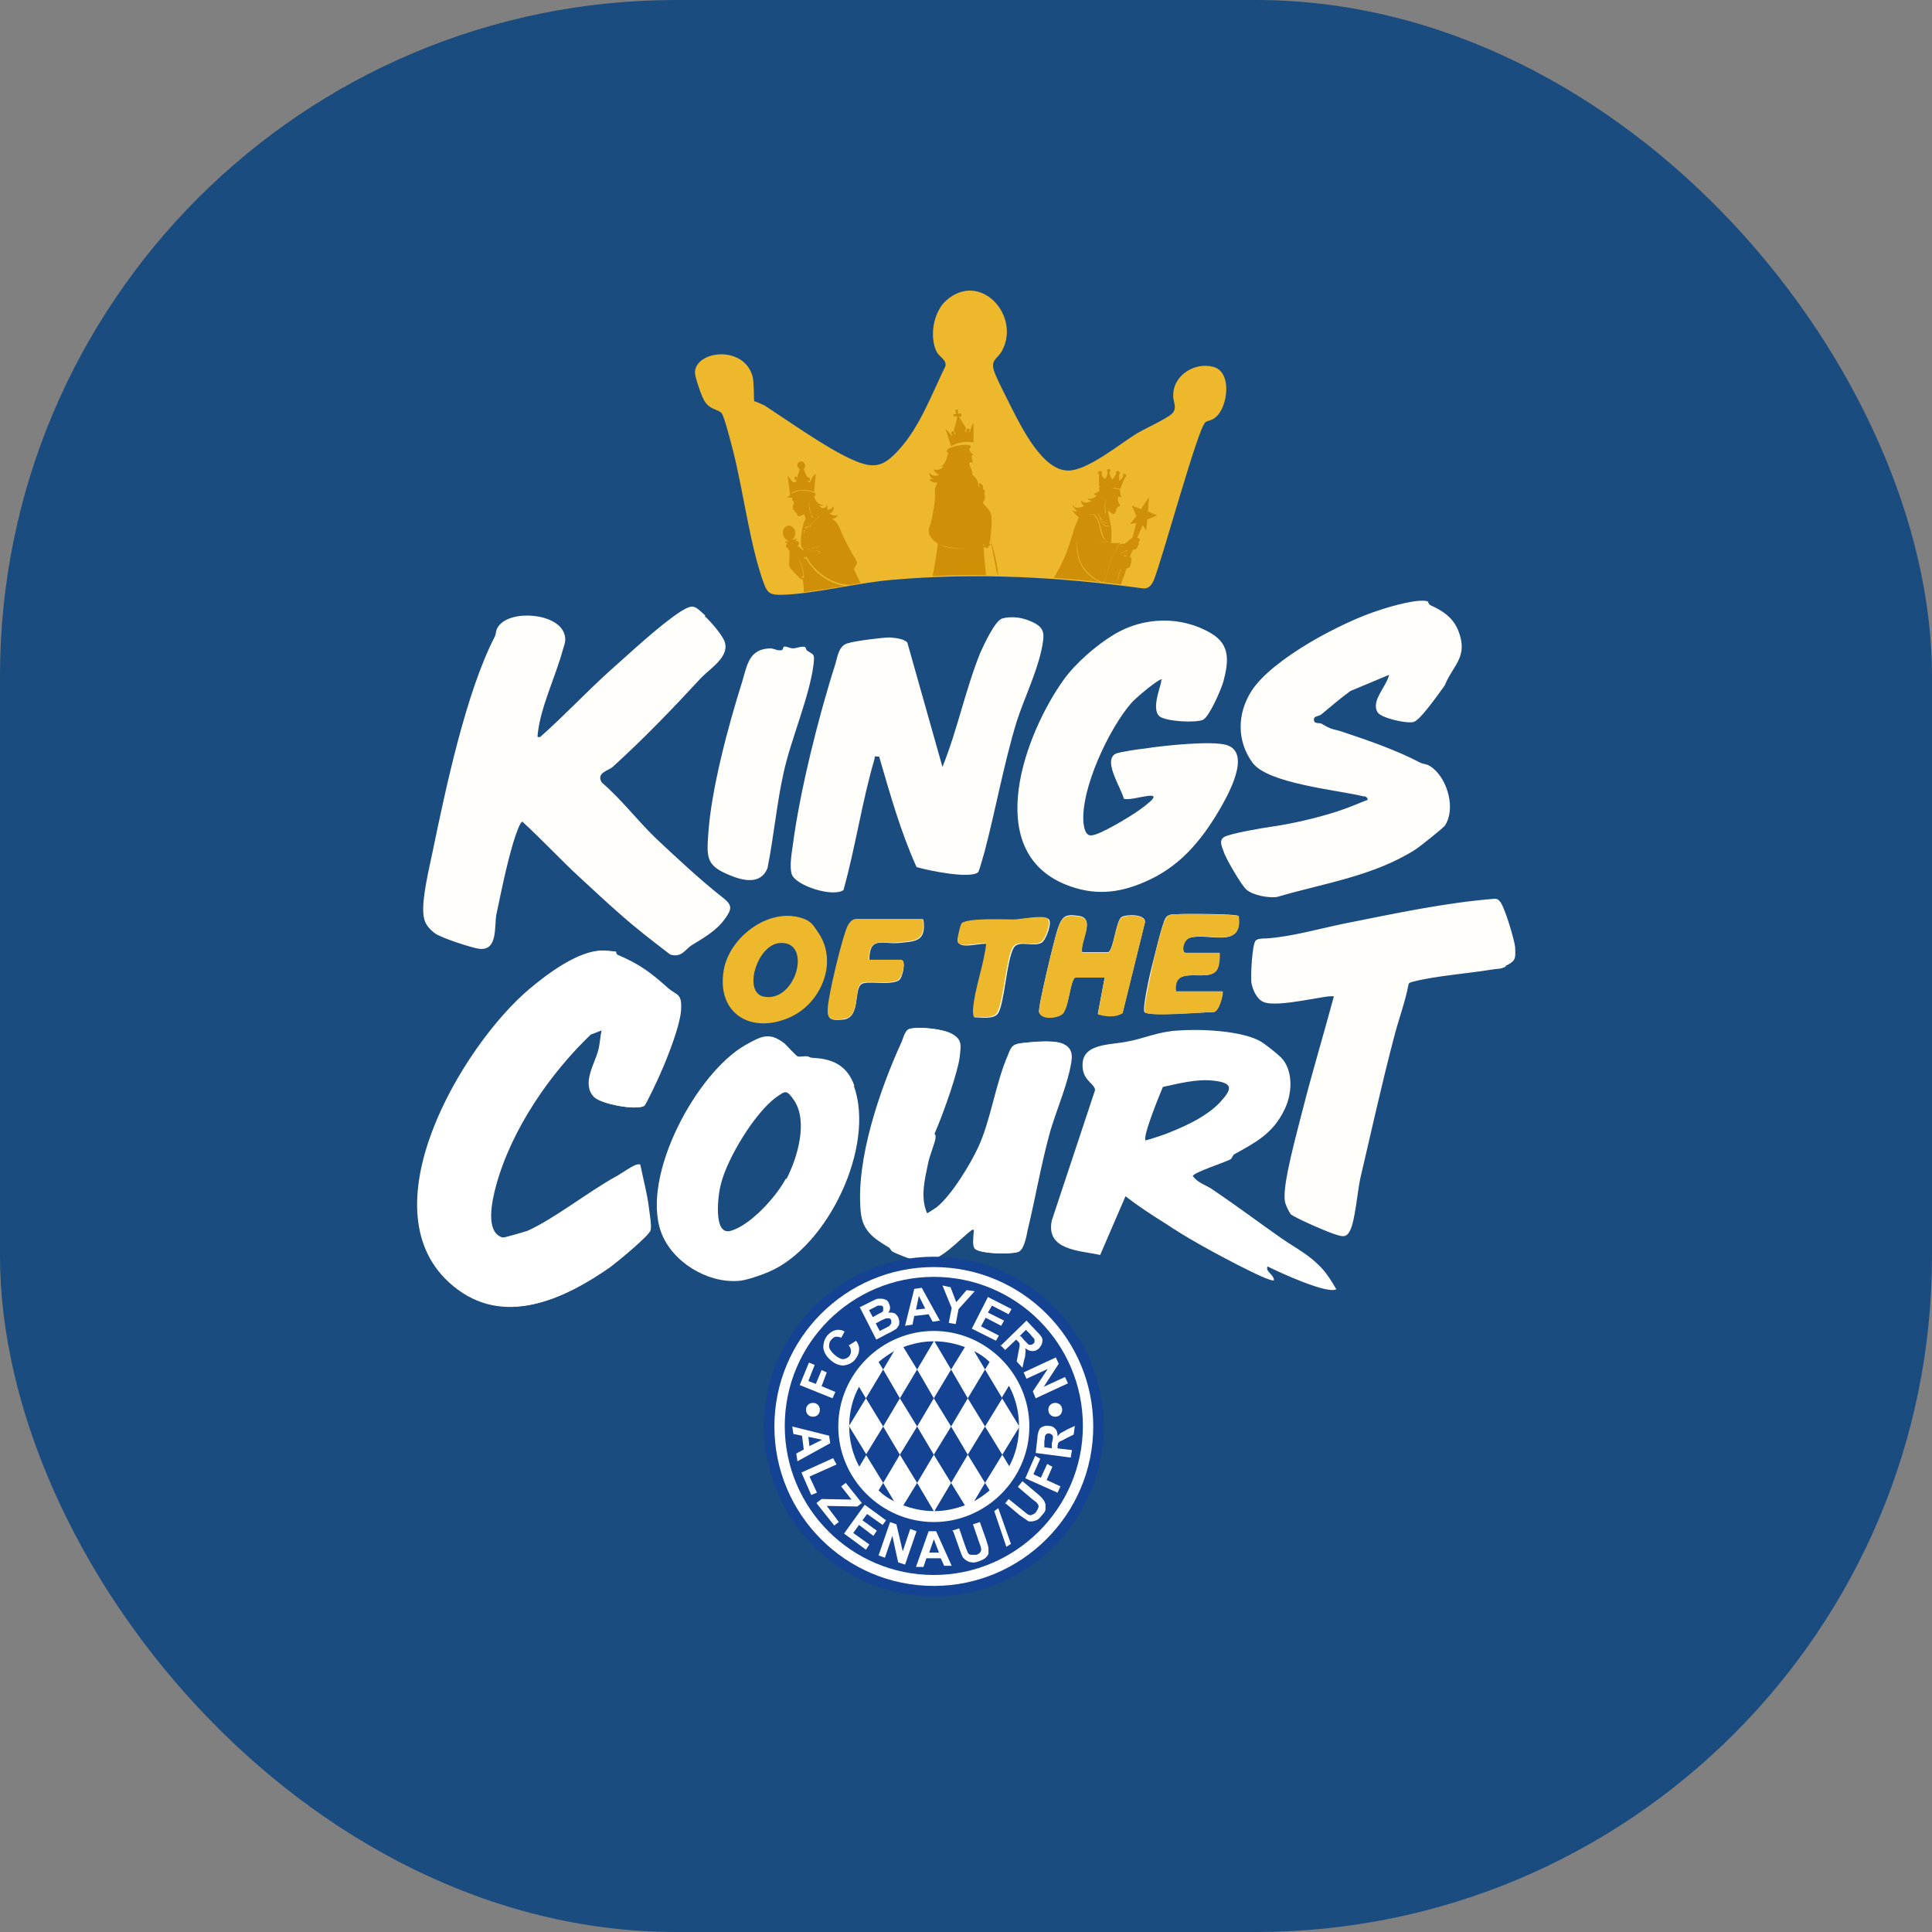 <svg xmlns="http://www.w3.org/2000/svg" version="1.1" xmlns:xlink="http://www.w3.org/1999/xlink" width="1000" height="1000"><rect width="100%" height="100%" fill="#808080" stroke="none"/><g clip-path="url(#SvgjsClipPath1020)"><rect width="1000" height="1000" fill="#1a4c7f"></rect><g transform="matrix(2.979,0,0,2.979,215.83,150)"><svg xmlns="http://www.w3.org/2000/svg" version="1.1" xmlns:xlink="http://www.w3.org/1999/xlink" width="190.8" height="235"><svg id="Ebene_1" xmlns="http://www.w3.org/2000/svg" xmlns:xlink="http://www.w3.org/1999/xlink" version="1.1" viewBox="0 0 190.8 235">
  <!-- Generator: Adobe Illustrator 29.8.2, SVG Export Plug-In . SVG Version: 2.1.1 Build 3)  -->
  <defs>
    <style>
      .st0 {
        fill: none;
      }

      .st1 {
        fill: #134392;
      }

      .st2 {
        fill: #cf9008;
      }

      .st3 {
        fill: #fff;
      }

      .st4 {
        fill: #fffefa;
      }

      .st5 {
        fill: #eeb82c;
      }

      .st6 {
        fill: #1a4c7f;
      }

      .st7 {
        clip-path: url(#clippath);
      }
    </style>
    <clipPath id="clippath">
      <path class="st0" d="M91.7,1.7c-2.2,2-2.9,6.2-1.6,8.9.4.9,1.7,1.4,1.5,2.5-2.3,4.7-4.4,10.4-7.9,14.3-2.9,3.2-4.5,3.6-8.5,1.8-4.4-2-10.7-6.6-15-9.3-.4-.2-1.5-.6-1.6-.7-.2-.3,0-3.2-.3-4.4-1.6-5.5-10-4.4-10-.6,0,.8,1.2,4.3,1.7,5,.9,1.5,2.2,1.3,2.9,2,.5.5,1.7,5.4,2,6.5,1.8,7,3,16.8,5.4,23.2.6,1.7,1.1,2,2.9,1.9,5.6,0,13.3-2,19.3-2.6,14.8-1.3,29.1-.5,43.8,1.5.8,0,1.4-.6,1.7-1.4,1.4-3.3,7.7-26.6,9-27.5.4-.3,1.1-.3,1.7-.8,2.2-1.8,3-8-.3-8.8-3.2-.9-6.9,1.4-7,4.9,0,1.1.8,2.2-.2,3.2-1,.9-4.8,2.6-6.2,3.5-2.9,1.8-8.5,6.4-11.8,6.4-4.5,0-8.2-7.6-10-11.1-.8-1.5-2.7-5-3-6.4-.5-1.8.8-2,1.5-3.4,2.4-4.7-1.2-10.4-5.7-10.4-1.4,0-2.8.5-4.2,1.7"></path>
    </clipPath>
  <clipPath id="SvgjsClipPath1020"><rect width="1000" height="1000" x="0" y="0" rx="350" ry="350"></rect></clipPath></defs>
  <g>
    <path class="st6" d="M162.7,200.8c-3.6-1.4-7.3-2.9-11-4.2-6-2.1-12.4-4.1-18.3-5.9-3.2-1-6.7-2.1-10-3.1-2.1-.6-4.4-1.2-6.7-1.9-.7-.2-1.4-.1-2.1-.5-.4-1.5-.9-3-1.5-4.5,0,0,0,0,0,0,2.2.6,4.3,1.1,6.5,1.6,10.9,2.2,22.4,5.2,33.3,6.7,1.6.2,3.2.4,4.9.3.1-1.2-1-1.5-1.6-1.9-3.7-1.9-8.1-3.3-11.9-4.7-7.2-2.6-14.8-5-22.2-7.2-1.9-.6-4.3-1.4-6.2-1.5,0,0-1.1-.7-1.2-.8-1.8-.4-4.3-.7-6.2-1.5-.2,0-.4-.2-.5-.3-.4-.5-.7-.9-1.1-1.4-.1-.2-.2-.3-.4-.5,0,0-.2-.2-.3-.3-1-1.1-2-2.1-3.1-3.1-.7-.6-1.4-1.1-2.1-1.6-1.2-.9-2.6-1.6-4-2.1-6.3-2.4-14.7-2.2-20.7,3.1-2.2,1.9-4.2,4.2-5.9,6.8-1.8.7-4,1-5.7,1.3,0,0-1.1.7-1.2.7-2,.1-4.3.9-6.2,1.5-7.4,2.2-14.9,4.5-22.2,7.1-3.8,1.3-8.3,2.7-11.9,4.6-.7.3-1.8.6-1.6,1.8,1.6.1,3.2,0,4.9-.3,10.9-1.4,22.4-4.4,33.3-6.5,2.1-.4,4.2-.9,6.3-1.5-.5,1.4-1,2.9-1.3,4.4-.6.3-1.3.2-1.9.4-2.3.7-4.6,1.2-6.7,1.9-3.4,1-6.8,2.1-10,3.1-5.8,1.7-12.3,3.7-18.3,5.8-3.7,1.3-7.4,2.8-11,4.2-1,.4-.4.9.4,1,2.1.2,3.9-.3,5.9-.5,7.1-.6,14.1-2,20.8-3.2,6.5-1.2,13-2.4,19.5-3.5-.1,2,0,4.1,0,6.2-.1,0-.3,0-.4,0-.5.2.1.2-1,.3-.3,0-1.6.7-2.3.8-3.2.3-6.6.7-9.5,1.1-3,.5-6.2,2.1-9.3,2.7-3,.6-7.4.4-10,1.4-.2,0-.1.5-.3.5-.4.1-1.7,0-2.3.2-.3,0-1.1.1-1.2.6,2.8.7,5.7.8,8.5.8,5.7,0,11.5-.5,17.2-.5,3.8,0,7.6,0,11.5,0,.3.5.5,1.1.7,1.8.2.6.3,1.3.5,1.9-4.3.4-8.6.2-12.9.5-2.1.1-4.4.2-6.5.6-1,.2-1.6.6-2.5.5,0,0-.2.8-.7.5,1,1.5,2.9,1.6,4.4,2,4.5,1.2,9.1,2,13.6,3.1,2.9.7,5.9,1.4,8.8,2.1,9.8,15.7,28.3,18.9,39.5.6,3.1-.8,6.2-1.5,9.3-2.2,4.5-1.1,9.1-2,13.6-3.2,1.4-.4,3.4-.5,4.4-2-.5.3-.6-.5-.7-.5-.9.1-1.5-.4-2.5-.5-2.1-.4-4.4-.4-6.5-.6-4.3-.3-8.6,0-12.9-.5.4-1.3.7-2.6,1.3-3.7,3.8,0,7.6-.1,11.5,0,5.7,0,11.5.5,17.2.6,2.8,0,5.7,0,8.5-.8,0-.5-.9-.6-1.2-.6-.6,0-1.9,0-2.3-.2-.1,0-.1-.5-.3-.5-2.6-1-7.1-.8-10-1.4-3.1-.7-6.3-2.3-9.3-2.8-2.9-.5-6.3-.8-9.5-1.2-.7,0-1.9-.8-2.3-.8-1.1,0-.5,0-1-.3,0,0-.2,0-.4,0,.2-2.1.2-4.2,0-6.3,6.5,1.2,13,2.4,19.5,3.6,6.7,1.2,13.7,2.6,20.8,3.2,2,.2,3.8.8,5.9.5.7,0,1.4-.6.4-1"></path>
    <path class="st6" d="M127.7,197.5c0,20.7-16.8,37.5-37.5,37.5s-37.5-16.8-37.5-37.5,16.8-37.5,37.5-37.5,37.5,16.8,37.5,37.5"></path>
    <path class="st4" d="M175.8,54.2c-1.5-.7-6.6.8-8.4,1.4-6.5,2-18.8,8.5-22.4,14.1-2.5,3.9-2.6,8.7.2,12.5,2.7,3.6,14.7,4.7,19.2,5.8.4,0,.7.1.8.6-1.7.7-3.4,1.4-5.2,2-3.7,1.2-8.1,2.2-11.6,2.7-1.5.2-7.3,1.2-8.2,1.8-1,.7-.2,1.9.1,2.9.5,1.2,2.9,5.4,3.8,6.2,1.1,1,3.8,1.5,5.3,1.3,8.2-2.4,16.7-3.6,24-8.2.8-.5,4.8-3.7,5.2-4.2,1.9-2.9.5-7.9-2.1-10-1-.8-1.4-.6-2.1-.9-4.2-2.2-8.8-3.8-13.6-5.4-1.9-.6-1.8-.3-3.6-1.4-.4-.2-1.1,0-1.3-.4-.3-1,.6-.8,1.2-1.2,1.7-1.4,3.3-2.8,5.1-4.1l6.7-2.8c-.4,2-3.2,4.5-2,6.5.6,1,5,2,6.2,1.7,1.2-.2,4.6-5.2,5.5-6.4,1.1-2.9,3.5-4.5,2.8-7.9-.7-3.3-2.5-4.7-5.3-6-.3-.1-.4-.6-.5-.6M50.1,56.6c-1.9-1.7-2-2.1-4.3-.7-3.7,2.4-9,7.4-12.4,10.4-4.1,3.7-7.9,7.8-12,11.4-.7.1-.4-.2-.4-.7.5-4.5,3.1-9.9,4.3-14.3.3-1.1.7-1.8.3-2.9-1.1-3.6-9.2-4.3-11.4-1.4-.6.8-.4,1.3-.7,1.9-5,9.7-8.5,26.3-10.8,37.4-.6,2.9-1.8,7.8-1.6,10.6.1,1.6.7,2.5,2,3.5,1.1.8,6.3,2.5,7.7,2.7,3.3.4,2.6-3.9,3-6,.9-4.2,2.3-11.4,3.9-15.2.2-.4.3-.7.6-.9,3.5,3.2,6.7,6.7,10.2,9.9,2.2,2,4.5,4.2,6.7,6.1,2.8,2.5,5.8,4.8,8.8,7.1,2,.6,2.6-.9,3.7-1.6,2.1-1.3,4.3-2.5,5.8-4.6,1.3-1.8,1.3-2.4-.5-3.8-3.7-2.9-8.1-7-11.6-10.3-3.2-3.1-5.9-6.7-9.3-9.6-1-1.7,1.1-2,1.9-2.7,5.3-4.8,10.4-10.1,15.3-15.4,1.6-1.7,5.2-3.8,4.1-6.5-.5-1.2-2.4-3.4-3.4-4.3M80.3,81.1c1.9,6.5,3.7,13,6.5,19.2,2,.6,9.3,2.1,10.7.9.2-.2.9-2.9,1.1-3.5,2-7.6,3.3-15.1,5.6-22.7,1.3-4,3.4-8.3,4.3-12.4.6-2.9.7-4-2.1-5.1-1.4-.6-3.2-.8-4.7-.4-1.3.4-3.2,4.6-3.8,5.9-2.6,6.4-4,13.5-6.6,19.9l-6.1-21.6c-.6-.7-2.1-.8-3-.9-1.2,0-6.1.6-7.3,1-1.6.4-1.8,2.2-2.2,3.6-2.9,9-6.2,22.2-7.4,31.5-.2,1.4-.6,3.7-.2,5,.6,2,7.1,4.1,9,2.8,2.1-7.5,3.2-15.3,5.4-22.8.1-.4-.2-.5.6-.4M129.3,67.8c.3.3-1.9,4.9-.3,6.3,1.1.9,6.3,1.2,7.6.6,1.1-.6,3.1-5.2,3.5-6.6.9-3.4,1.3-6.4-2.1-8.4-5.2-3.1-11.8-2.9-16.9.2-3,1.8-6.6,4.9-8.7,7.8-6.7,9.3-14.3,29.6.2,35.6,4.9,2,9.2,1.6,13.8-.4,5.9-2.5,9.7-6.9,13-12.5,1.4-2.4,5.7-9.9,1.3-11.3-2.6-.8-11.1.1-14.2.6-1.1.1-4.4.6-5.1.9-2.3,1.2,1,6,1.4,7.8,1.2.7,9.1-2.6,2.7,2-1.4,1-6.9,4.4-8.4,4.4-1,0-1.2-1.4-1.3-2.2-.5-5.9,4.5-16.5,8.4-20.9.5-.6,4.9-4.4,5.3-4M67.5,62.1c-.5-.3-1.5.2-2.2.2-.5,0-1.1-.4-1.5-.3-.2,0-.2.6-.4.6-.7.2-1.4-.3-2-.3-3.7.1-4,2.8-4.9,5.8-2.4,7.6-5.4,18.7-5.9,26.6-.3,4.1-.2,5.4,3.7,7,2.4,1,5.4,1.7,6.6-1.2,1.1-5.5,1.6-11.2,2.8-16.6,1.3-5.9,4.5-13.2,5.2-18.8.2-1.9.1-1.6-1.1-2.4-.2-.1-.2-.5-.3-.5M189.1,117.5c1.8-.9,1.8-1.2,1.7-3.3-.1-1.2-1.9-7.3-2.7-8-.2-.2-.4-.4-.8-.4-8.8.7-17.5,2.6-26.1,4.3-4.4.9-9.2,2.3-13.6,2.6-.5,0-1.6,0-1.9.4-.6.7-.9,6.4-.7,7.4.2,1.1.9,2.7,2,3.2,2.4,1.2,11.7-1.4,12.3-.9-1.8,6.7-3.8,13.3-5.5,20-.8,3.3-3.5,12.7-3,15.5,0,.5.7,1.9,1,2.3.6.6,6.8,3.3,8,3.6,1,.3,1.7.5,2.3-.7.9-1.7,1.3-6.8,1.8-9.1,1.9-8.1,3.7-16.3,5.8-24.3.8-3.2,2-6.3,2.6-9.5.2-.3.5-.3.8-.4,3.9-1,9.5-1.4,13.7-2.1,1.3-.2,1.2,0,2.4-.5M140,121.9h-8.2c-.6-5.1,6.2-1,7.3-4.1.3-.8.3-1.7.3-2.6h-5.9c-.7,0-.5-2.2.7-2.6,3.2-1,9.4,2.1,8.5-3.8-.4-.4-9.5-.4-10.8-.3-.6,0-1.4,0-1.8.6-.6.8-2.1,7.3-2.5,8.8-.3,1.1-1.6,7.1-1.2,7.6.6.8,10.1,0,11.8,0,1.1.2,2-3.3,1.7-3.6M115.6,115.2c-.6-1.9,2.4-5.9-.5-6.4-2.5-.4-3,0-3.8,2.3-.5,1.5-3.5,13.8-3.2,14.4.5,1.3,3.1,1,4,.3,1.2-.9,1.4-6.4,2.4-6.4h5l-1.2,6.4c1.4.4,3,.6,4.3-.2l3.9-15.8c0-1.4-3.4-1.3-4.1-.8-1,.7-1.4,6.1-2.4,6.1h-4.4ZM96.8,126.4c1.1,0,3.3.4,4.1-.6,1.2-1.6,1.5-9.3,2.8-11.5.9-1.4,3.5,0,4.9-.9.7-.5,1.9-3.6,1.1-4.1-.9-.6-4.7.1-5.9.2-1.6,0-8.2-.3-9,.7-.3.3-.7,2.4-.7,2.9-.1,1.7,4.1.2,5,.6-.4,3.6-2.1,8-2.3,11.6,0,.4,0,.8.2,1.2M87.9,109.4h-11.4c-1.1,0-1.7,1.4-2,2.3-.9,2.7-2.7,10.1-3,12.8-.3,2.3.3,2.5,2.6,2.3,3.1-.4,1.7-5.4,3.2-6.2,1-.6,4.9.3,6.4-.6.7-.4,1.3-3.5.5-3.5h-5.6c0-4.2,2.1-2.8,5-3,3-.3,4.9-.2,4.4-4M34.6,115c-.1,0-2.2-.2-2.4-.2-4.2,0-9.6,4.1-12.7,6.7-11.6,9.8-28.9,38.7-13.2,51.6,8.7,7.2,19.1,2.4,27.1-3.3,1.2-.9,6.7-5.4,7-6.4.2-.7-.2-2.9-.3-3.9-.3-2.5-1-5-1.5-7.5-.5-.4-3.4,1.8-4.1,2.1-4.7,2.6-10.8,7.4-15.3,9.4-.6.2-4,1.2-4.4,1.2-3.3-.8-1.9-6.6-1.3-8.9,2.7-9.9,9.5-19.7,16.5-26.4l2.1-.8c-.3,1.2-.3,2.4-.6,3.5-.6,2.4-3,5.9-.7,8.2,1.3,1.2,7.2,2.3,8.5,1.5.3-.2,2.7-5.3,3-6.1,1.1-2.5,3.3-8.4,3.4-10.9,0-2.6-.8-2.2-2.3-3.5-3-2.6-4.9-4.1-8.6-5.7-.4-.2-.4-.6-.4-.6M88.5,160.6c-1.3-2.8-.4-5.9.1-8.8.2-1.1,1.3-3.8,1.3-4.5,0-1.2-.6.2.3-1.8,1.2-2.9,3.5-9.2,3.9-12.2.3-1.9.5-3-1.3-4-1.5-.9-5.7-1.3-7.2-.9-.9.2-1.2,2-1.5,2.5-3.6,7.9-7.9,20.2-7,29.3.3,3.4,2.4,4.7,4.9,6.2.2.1.3.5.6.7.9.5,4,1.7,4.9,1.7,3.3.2,6.3-3.7,8.8-5.5.7-.1.4.3.4.7,0,.6-.3,2.2.3,2.7,1.1.8,5.8.9,7.2.5,1-.3,1.4-2.8,1.7-3.8,1.4-5.8,2.2-11.3,3.9-17.1,1-3.4,2.7-7.2,3.4-10.6.5-2,1-4-1.4-4.8-1.6-.6-5.1-.2-6.9,0-1.5.2-1.7.7-2.2,2-2.2,5-3,11.4-5.2,16.1-1.4,3-4.6,8.3-7.2,10.4-.3.2-1.9,1.3-2,1.2"></path>
    <path class="st3" d="M34.6,115s0,.5.4.6c3.7,1.6,5.6,3,8.6,5.7,1.5,1.3,2.4.9,2.3,3.5,0,2.6-2.3,8.4-3.4,10.9-.3.8-2.7,5.9-3,6.1-1.3.8-7.3-.3-8.5-1.5-2.4-2.2,0-5.7.7-8.2.3-1.2.2-2.4.6-3.5l-2.1.8c-7,6.7-13.8,16.4-16.5,26.4-.6,2.3-2,8.1,1.3,8.9.4,0,3.8-.9,4.4-1.2,4.5-1.9,10.6-6.7,15.3-9.4.7-.4,3.6-2.5,4.1-2.1.5,2.5,1.2,5,1.5,7.5.1.9.5,3.1.3,3.9-.3,1-5.8,5.5-7,6.4-8,5.6-18.4,10.4-27.1,3.3-15.7-12.8,1.6-41.7,13.2-51.6,3.1-2.6,8.6-6.6,12.7-6.7.3,0,2.3.2,2.4.2"></path>
    <path class="st3" d="M88.5,160.6c0,0,1.7-1,2-1.2,2.5-2.1,5.8-7.4,7.2-10.4,2.2-4.7,3-11.1,5.2-16.1.6-1.3.8-1.8,2.2-2,1.8-.2,5.3-.5,6.9,0,2.4.9,1.8,2.8,1.4,4.8-.8,3.4-2.4,7.2-3.4,10.6-1.6,5.8-2.5,11.3-3.9,17.1-.2,1-.6,3.5-1.7,3.8-1.4.4-6.1.3-7.2-.5-.6-.5-.3-2.1-.3-2.7,0-.4.4-.8-.4-.7-2.5,1.8-5.5,5.7-8.8,5.5-.9,0-4.1-1.3-4.9-1.7-.3-.2-.4-.6-.6-.7-2.6-1.6-4.6-2.8-4.9-6.2-.9-9.1,3.4-21.4,7-29.3.2-.5.6-2.3,1.5-2.5,1.6-.4,5.7,0,7.2.9,1.8,1,1.5,2.1,1.3,4-.4,2.9-2.7,9.3-3.9,12.2-.9,2-.2.7-.3,1.8,0,.7-1.1,3.3-1.3,4.5-.6,2.9-1.4,6-.1,8.8"></path>
    <path class="st3" d="M76,138.3c-1.1-3.1-3.2-4.5-6.5-4.8-1.6-.1-.9-.1-1.6-.3-.5-.1-1.2.1-1.7,0-.3,0-2.1-2.1-2.4-2.3-2.6-2-4-1.2-6.7.3-8.5,4.8-18.2,22.7-14.7,32.5,1.9,5.2,8,8.9,13.4,8.5,1.2,0,4.3-1.1,5.4-1.6,10.2-4.4,18.5-21.8,14.7-32.3M64.1,154.4c-1.6,3.1-6.2,8.2-9.6,9.1-3.1.9-2.2-6.3-1.7-8.1,1.1-4.5,5.9-12.4,9.6-15.1,1.6-1.1,1.8-1.4,3.1.5,2.5,3.7.6,10-1.3,13.7"></path>
    <path class="st5" d="M69.8,111.8c-.8-1.1-1-1.8-2.3-2.4-5.9-2.5-13.2,2.9-14.2,8.8-1.3,7.6,4.8,11.2,11.5,8.2,5.4-2.4,8.4-9.5,5-14.6M60.2,122.8c-3.6-.8-1.1-9,2.8-9.3,5.8-.5,2.9,10.5-2.8,9.3"></path>
    <path class="st5" d="M115.6,115.2h4.4c1,0,1.4-5.4,2.4-6.1.7-.5,4-.7,4.1.8l-3.9,15.8c-1.3.8-2.9.6-4.3.2l1.2-6.4h-5c-1,0-1.2,5.5-2.4,6.4-.9.7-3.5,1-4-.3-.3-.7,2.7-13,3.2-14.4.7-2.2,1.3-2.7,3.8-2.3,2.9.5,0,4.5.5,6.4"></path>
    <path class="st5" d="M140,121.9c.2.2-.6,3.8-1.7,3.6-1.7,0-11.2.9-11.8,0-.4-.5,1-6.5,1.2-7.6.3-1.5,1.8-8,2.5-8.8.4-.6,1.1-.6,1.8-.6,1.3-.1,10.4,0,10.8.3.8,5.9-5.4,2.7-8.5,3.8-1.2.4-1.5,2.6-.7,2.6h5.9c0,.9,0,1.8-.3,2.6-1.1,3.1-7.9-1-7.3,4.1h8.2Z"></path>
    <path class="st5" d="M87.9,109.4c.5,3.8-1.4,3.7-4.4,4-2.9.3-4.9-1.1-5,3h5.6c.9,0,.3,3-.5,3.5-1.5.9-5.4,0-6.4.6-1.4.9,0,5.9-3.2,6.2-2.3.3-2.8,0-2.6-2.3.3-2.7,2.1-10.1,3-12.8.3-.9.8-2.3,2-2.3h11.4Z"></path>
    <path class="st5" d="M96.8,126.4c-.2-.4-.2-.8-.2-1.2.2-3.5,1.9-7.9,2.3-11.6-.9-.4-5.1,1.1-5-.6,0-.5.5-2.6.7-2.9.9-1,7.4-.7,9-.7,1.2,0,5.1-.8,5.9-.2.8.6-.3,3.7-1.1,4.1-1.3.9-3.9-.5-4.9.9-1.2,2.2-1.6,9.9-2.8,11.5-.7,1-3,.6-4.1.6"></path>
    <path class="st3" d="M159.7,173.6c-.7-1.2-1.5-2.5-2.4-3.5-2.3-2.5-4.5-3.5-7.1-5.3-4-2.8-8-5.8-12-8.5-1.2-.8-2.5-1.1-3.4-2.3,0-.6,5.6-2.4,6.5-2.9.3-.1.4-.7.7-.9,3.8-2.1,6.7-3.6,8.7-7.7,1.3-2.6,1.6-6.3-.2-8.7-.5-.7-3.2-2.8-3.9-3.2-3.3-1.9-10.6-2.2-14.4-1.9-3.5.2-5.9,1.4-8.7,1.9-3.2.7-8.5.2-7.8,4.9.3,2,2.2,2.6,2.1,3.6l-7.5,22.6c-1.1,5.2,4.8,5.2,8.4,6l4.4-10.2c2.2,1.7,4.5,3.2,6.9,4.7,1.8,1.2,3.9,2.5,5.7,3.5,1.5.9,12.5,6.9,13.2,6.4,0-1-1.6-1.6-1.1-2.4,1.8.9,10.6,5,12,3.9M126.6,147.8c-.6-.6,2.5-8.1,3-9.3,2.8-.6,5.8-1.4,8.7-1.1,3.7.4,3.3,1.5,1.2,3.8-2.1,2.2-5.1,3.7-8,4.9-1.6.7-3.2,1.2-4.9,1.7"></path>
    <path class="st5" d="M58.8,19.4c0,0,1.2.5,1.6.7,4.3,2.8,10.6,7.3,15,9.3,3.9,1.8,5.6,1.5,8.5-1.8,3.5-3.9,5.6-9.6,7.9-14.3.3-1.1-1-1.6-1.5-2.5-1.3-2.6-.6-6.9,1.6-8.9,5.9-5.3,13,2.5,9.8,8.6-.7,1.4-2,1.6-1.5,3.4.4,1.4,2.3,4.9,3,6.4,1.8,3.5,5.5,11.2,10,11.1,3.3,0,8.9-4.6,11.8-6.4,1.5-.9,5.3-2.6,6.2-3.5,1-1,.1-2.1.2-3.2,0-3.5,3.8-5.8,7-4.9,3.3.9,2.5,7.1.3,8.8-.6.5-1.2.5-1.7.8-1.3.9-7.6,24.2-9,27.5-.3.7-.8,1.4-1.7,1.4-14.7-2-29-2.8-43.8-1.5-6,.5-13.7,2.5-19.3,2.6-1.8,0-2.3-.3-2.9-1.9-2.4-6.4-3.6-16.2-5.4-23.2-.3-1.1-1.5-6-2-6.5-.7-.7-1.9-.5-2.9-2-.5-.7-1.7-4.2-1.7-5,0-3.8,8.4-4.9,10,.6.3,1.2.2,4.1.3,4.4"></path>
  </g>
  <g class="st7">
    <path class="st2" d="M92.8,60.9c-.8,0-1.3-.3-2.2-.2-1.7.1-3.1.4-4.8-.2,0,0-1-.3-1-.4.6-.3,1.1-.7,1.6-1.1.4-.3,1.5-1.3,1.6-1.6.9-4.5,2-8.9,2.5-13.4,0,0,0,0,0,0,.2.1.4.3.6.4,1.1.5,2.7.6,3.9.6,0,0,.3,0,.3,0h0c-1.9-.1-4.8-.2-6-2-.7-1.1-.3-1.5,0-2.6.3-1.3.6-2.8.7-4.2,0-.5,0-1,0-1.5,0-.4.3-.8.4-1.2-.5,0-1.1,0-1.3-.6.3,0,.6,0,.8,0,0,0,.1,0,.1,0-.7,0-1-.6-1-1.2.4.6,1,.8,1.7.4l-.4-.2c-.3-.2-.4-.4-.5-.7.6.2,1.3,0,1.7-.5-.1,0-.3,0-.4,0,0,0-.1,0-.1,0,.5-.2.8-.8,1-1.3,0-.2.3-.9.3-1,0-.1-.1-.2-.2-.2-.3-.4.4-.7.7-.8.8-.3,2.3-.6,3.1-.4.5.1.4.5,0,.6,0,0,.2.5.3.6,0,.1.4.4.4.4,0,.2-.1.2-.2.2-.2.2.2,1,.2,1.2h-.6c-.1.6.4,1.2.5,1.7,0,.2,0,.4,0,.4,0,0,.3.3.4.4.3.3.5.7.6,1.1,0,0,.1.9.2.8,0-.3,0-.5-.1-.8.2,0,.5.1.6.3.3.3.1.7.2.8,0,0,0,0,.1,0,.3.3.1.3.1.6,0,.2.1.5.1.7,0,.4-.2.7-.4,1,.5.7,1.4,1.3,1.5,2.3.1,1.2,0,2.8-.2,4-.2,1-.3,2.6-1.2.8,0,0,0-.1,0-.2,0,0,0,.2,0,.2.2,3.4.6,6.9,1.1,10.3.2,1.1.3,2.6.6,3.7,0,.3,0,.4.3.6l2.2,1.9c-1.4.3-2.7.5-4.1.5-1,0-1.9-.4-2.9-.3-.7,0-1.4.4-2,.4-.3,0-.8,0-1,0"></path>
    <path class="st2" d="M67.1,66.8c1-.3,1.8-1.1,2.5-1.9,0-1.2.5-2.5.3-3.7-.2-1.2-.4-2.4-.7-3.6-.3-1.3-.5-2.7-.8-4-.3,0-.7,0-1-.2-.2-.1-.2-.2-.2-.5,0-.9,0-1.7-.2-2.6-.3,0-.4-.1-.6-.3-.3-.3-1.6-1.6-1.7-1.9-.1-.3,0-1,0-1.3,0-.4,0-.9,0-1.3,0,0,0-.2,0-.2,0,0-.2-.1-.2-.2,0,0,0-.2,0-.2,0-.1-.4,0-.4-.4,0-.3.2-.3.3-.5-.2,0-.4,0-.4-.3h.6c-.4-.3-.8-.5-.9-.9-.6-1.5,1-2.5,1.8-1.3.3.4.3,1,.1,1.4,0,.2-.3.3-.3.6l.6-.3c.1.2-.1.3-.1.5.6-.2.8.5.3.8.4.2.7.6,1.1.8,0-.3-.3-.4-.4-.7-.3-.8.1-3.2.4-4.1,0-.2.3-.5.3-.7,0-.3-.2-.6-.2-.8-.1,0-.9.5-1.1.3-.1,0-.1-.3-.2-.4,0,0-.1-.1-.2-.2,0,0,0-.1,0-.1,0,0-.2,0-.2,0v-.3s-.3-.1-.3-.1c0,0,0-.3,0-.4,0-.2.2-.7.2-.9,0-.1-.2-.2-.3-.3,0-.2,0-.3,0-.5h-1c0,.1.6-.4.6-.4v-.3s-.4-3.1-.4-3.1l.9,1.1c.2.1.3,0,.5,0l.7-2.2c-.4-.3-.6-.9-.2-1.2.7-.6,1.6.5.9,1.1,0,.2.6,1.5.7,1.5,0,0,.2,0,.3,0,0,.2.2.5,0,.6h-.3c-.1.2.3.3.5.1,0,0,.1-.4.2-.6,0,0,.6-.8.7-.7l-.3,3.1h0c-1.2-.4-2.7-.5-3.8.1,0,0-.2.1-.2.2.8-.4,1.6-.6,2.4-.5.3,0,1.6.2,1.8.5.2.3-.1.4-.2.5,0,0,.2.6.3.7.3.5.7.7,1.3.8,0,0-.2.1-.2.1-.2,0-.3,0-.5,0,.5.7,1.1.5,1.4-.2v.9c.5,0,.8-.2,1.1-.6.1.6-.2,1.1-.7,1.3,0,0,0,0,0,0,.5.3.9.4,1.5.3,0,0-.1.2-.2.2-.3.3-.5.3-.9.4,0,0,0,0,0,0,1.1.6,1.4,1.8,1.9,2.9.5,1.1,1.1,2.2,1.7,3.3.2.3.6.9.7,1.2.2.4-.3.9-.5,1.3l1.8,3.8h0c0,0-.2.2-.2.2,0,0,0,.2,0,.3.5,1.2,1.4,2.5,1.8,3.7,0,.1,0,.2,0,.3.2,1.4.1,3,.4,4.4,0,.5-.8,1.8-1.1,2.3-.9,1.4-1.3,1.8-3,2.2-.6.1-1-.1-1.5,0-.8.2-1.6.7-2.4,1-1.6.6-3.2.7-4.8.6h0ZM68.7,39.4c0,0-.3-.6-.3-.7-.2-.6-.2-1.3-.4-1.9,0,.3,0,.5.1.8,0,.3-.1.7,0,1,0,.2.3.6.4.8,0,.1.1.2.3.1M70,39.4c0-.1-.3,0-.4.2-.5.5-.9,1.2-1.6,1.5-.2,0-.6.1-.5.4.2,0,.4-.1.5-.2.2-.1.3-.3.5-.4-.3.5-.7.8-1.3.9v.4c.7,0,1.1-.7,1.5-1.2.4-.5.7-1.2,1.2-1.6M70.2,44.5l-.8.3-1.7.3c0,0,.3.2.3.2.4,0,.8-.2,1.3,0,.3,0,.5.3.8.4,0-.2-.2-.3-.3-.4,0-.2-.1-.3,0-.5l.3-.3ZM66.4,46.8h-.2c.4,1,.5,2.1.7,3.2h.3c.2-.3-.4-2.3-.5-2.6,0,0-.2-.5-.2-.5M67.5,46.5h-.3c.5,1.1,1.2,2,2,2.7,2.3,2.1,5.4,3.1,8.5,2.6l-.2-.5c-.7,0-1.4.1-2.1,0-3.3-.1-6.2-2.1-7.8-5"></path>
    <path class="st2" d="M94,20.8v.7s.6,0,.6,0v.5c0,0-.3,0-.4,0,0,0,0,0,0,0,.2.7,1,1.5,1.2,2.1,0,.2-.3.4-.1.6h.2c0-.2-.2-.2,0-.4.2-.5.8,0,.4.4h.2c0-.3.2-.7.3-1,0-.2.2-.4.3-.6v3.4c-1.4-.2-2.8,0-3.9.7l-1-3.1c0,0,1,1.1,1.1,1.2h.2c-.2-.2-.4-.4-.2-.6.2-.4.7.1.4.4.6,0,0-.4,0-.6,0-.2.1-.7.2-.9.1-.5.4-1,.3-1.6h-.5c0,.1-.1-.4-.1-.4h.5s-.2-.7-.2-.7h.1c0,0,.2-.1.2-.1h.2Z"></path>
    <path class="st2" d="M116.7,64.9c-.4,0-1,0-1.4,0-.5-.1-.9-.5-1.3-.6-1-.4-2.2.1-3.3-.5-.4-.2-.7-.6-1.1-.8-.3-.1-1.5-.1-1.6-.3l-1.2-1.8c0-.1-.1-.2-.1-.4,0-.6.2-1.9.3-2.5.1-1,.3-1.9.4-2.9,1.7-2.5,3.5-5.2,4.8-7.9.9-2,1.5-4,2.1-6l.7-1.7c-.5-.3-.8-.7-1.1-1.2.2,0,.2.2.4.2.1,0,.3,0,.4,0-.3-.3-.7-.7-.8-1.1,0,0,.3.2.3.3.5.3,1.2.1,1.7-.1,0,0,0,0,0,0-.3-.3-.5-.5-.5-1,.1.1.2.2.4.3.5.2.9,0,1.4-.2-.3-.1-.6-.2-.7-.5.6.3,1.2,0,1.6-.5h-.3c0-.1-.3-.3-.3-.3.3.1,1.1-.4,1.1-.6,0,0-.2-.2-.1-.4,0-.4.5-.3.8-.3,0,0,0,0-.1,0-.2,0-.5,0-.7,0,0-.4,0-.8,0-1.2,0-.1,0-.9,0-.9,0,0-.2,0-.2-.2,0-.3.5-.4.7-.2,0,0,0,.3,0,.5,0,.2.5,1,.7.6.1-.2.3-.8.3-1.1,0,0-.2-.2-.1-.3,0-.2.5-.2.6,0,.1.2-.1.3-.2.4,0,0,.2.8.3,1,0,0,.2.3.2.3.1-.2.7-.9.7-1.1,0,0-.1-.2,0-.3.2-.3.8,0,.6.4,0,0-.1,0-.1,0,0,0,0,.7,0,.8,0,.1,0,.3,0,.4,0,0,0,0,0,0,0,0,.7-.6.7-.7,0-.1-.1-.3,0-.5.2-.1.7.1.5.4-.5.6-.7,1.5-1,2.2l-.9-.2h-.6c0,0,1.4.3,1.4.3.1.5.1.9.3,1.4l-.5-.2c-.2.4-.2.7,0,1,0,.2.4.6.2.7-.2.1-.5,0-.4.4h-.2c0,.2,0,.3,0,.4,0,0-.3.4-.3.5-.2.2-.6-.1-.8-.3-.1,0-.2-.3-.3-.3,0,.6.2,1.2.3,1.8.3,1.3.3,2.6.2,3.9h1.6c0,0-.2.2,0,.3.1-.3.5-.1.8-.2.4-.2.8-.8,1.3-1l.7-2.6-1.1.2,1.1-1.4-.8-1.8,1.6.6,1.4-2.1-.2,2.5,1.6.7-1.7.7-.2,1.9-.6-.9h0s-1,2.2-1,2.2c.2,0,.5.1.5.4,0,.1-.2.2-.2.3,0,.1,0,.2,0,.4,0,.1-.1.2-.2.3,0,0,0,.2,0,.2-.1.4-.7.4-.9.6,0,0-.4,1-.4,1.1,0,0,.1.1.2.2.2.2,0,.2,0,.4,0,.5,0,.5-.2.9,0,0,0,.2,0,.2,0,.1-.5.3-.6.3-1.8,5-3.5,10-5.3,15h0c.2.3.3.6.5.8.2.2.4.4.6.7,0,0,.2.3.2.3-.3,0-1.6-.3-1.8-.2,0,0-.2.4-.2.6-.1.2-.2.3-.5.4,0,0-.2-.4-.2-.4l.2-.6ZM119.7,39.1c0-.5-.2-1.1-.1-1.7,0-.3,0-.5.1-.8,0,0,0-.2,0-.2-.3.8-.8,1.3-.3,2.1,0,0,.4.6.4.6M120.2,40c-.4.3-.8,0-1.1-.3-.3-.3-.5-.7-.9-1,0,0,.5,1,.5,1,.3.4.9,1.1,1.4.7v-.4ZM116.8,39l.6.2c0,0,.5.4.6.5.5.7.5,1.8.7,2.6.1.5.4.9.6,1.3l-.9.2h2c-.8,0-1.1-.7-1.3-1.4-.4-1.2-.5-2.5-1.4-3.4h-.7ZM118.4,39.5c.3.7,1,1.9,1.9,1.6v-.3c-.4.2-.9-.1-1.2-.4-.3-.3-.4-.6-.7-.8M119.4,50.8c.2,0,.8-2.9,1-3.3.3-.8.6-1.7,1.1-2.4.2-.3.4-.7.6-1-.3,0-.5.1-.6.4-1,1.4-1.8,3.4-2.1,5,0,.4-.1.8-.2,1.1-2.4-1.2-4.1-3.3-4.5-6v-1.3c-.2,1.8,0,3.8,1.2,5.3.6.8,1.7,1.7,2.6,2.1.1,0,.6.3.6.2v-.2s.2.2.2.2ZM122.8,46.3h.4c0-.1.3-1.1.3-1.1-.4.1-1,.3-1.2.7l.5-.3v.6ZM122.4,48.6c0,0-.3,0-.3.2-.2.7-.4,1.3-.5,1.9,0,0,0,.1,0,.2l.8-2.3ZM117.5,62.5c.2-.3.3-.8.4-1.1,1-2.8,2-5.7,3-8.5,0-.4.4-.9.4-1.3,0-.1-.4-.7-.5-.9,0,0-.7-.8-.8-.8,0,.3-.2,1.1-.5,1.2-.3.1-.6,0-.9-.2-.3,1.1-.5,2.3-.6,3.5-.2,1.8-.4,3.9-.2,5.7,0,.3.1.7.1,1,0,.4-.3.8-.4,1.3,0,0,0,.1,0,.2M117.3,50.1c-.1,0,0,0-.1,0-1.9,3.2-3.6,6.6-6.5,9.2l-1.5,1.3c2.9-1.6,4.9-4.5,6.5-7.3.6-1,1.2-2.1,1.6-3.3"></path>
    <path class="st2" d="M66,32.9c-.2.3-.5,0-.4-.3.2-.4.5,0,.4.3"></path>
    <path class="st2" d="M97.3,64.2v-.2c.2-1.3.4-2.7.6-4,.4-4,.6-8,.7-12,0-.4,0-.8,0-1.2,0,0,0-.2,0-.1,0,.4,0,.9,0,1.3.1,3.7.2,7.3-.3,11-.2,1.8-.6,3.5-1.1,5.3"></path>
    <path class="st2" d="M93.7,63.8c.2-.4.4-.6.6-1,1.4-2.5,2.2-5.8,2.8-8.6.3-1.5.6-2.9.8-4.4v-.2c-.1,1.9-.3,3.8-.6,5.7-.5,3-1.3,6.2-3.6,8.5"></path>
    <path class="st2" d="M97.2,50c.1-1.2.4-2.3.5-3.5.1-1.1,0-2.3.4-3.4v-.3c.1,0,0,1.2,0,1.2-.1,1.7,0,3.8-.6,5.4,0,.2-.1.5-.3.5"></path>
    <path class="st2" d="M98.7,38.2c-.2,1.7-2.1.8-3,.2-.5-.3-1-.8-1.4-1.3.3,0,.6.3.8.5.7.5,2,1.4,3,1,.3-.1.4-.3.6-.5"></path>
    <path class="st2" d="M101,49.6c-.1,0,0,0-.1,0,0-.2-.1-.5-.2-.7-.4-2-.8-4-1.1-6v.4c.5,1.4.8,2.8,1.1,4.2.1.8.3,1.5.3,2.3"></path>
    <path class="st2" d="M98.4,37.7c-.2,1.6-2.5.3-3-.4.6.3,1.2.6,1.8.8.6.2.7,0,1.2-.4"></path>
    <path class="st2" d="M97.4,41.4c-.4.3-.9.6-1.4.8-.2.1-.5.3-.7.4-.1,0-.3,0-.4,0-.4.1-.7,1-.9,1.3,0,0,0-.1,0-.1.2-.5.4-.9.7-1.2-.5,0-1,.3-1.5.4.4-.3.9-.6,1.4-.6.2,0,.5,0,.7,0l2-1Z"></path>
    <path class="st2" d="M97.5,37.7c0-.4.3-.8.4-1.2,0-.2,0-.4,0-.6,0,0,0-.2,0-.1,0,.3.2.5.2.8,0,.3-.4.8-.6,1.1"></path>
    <path class="st2" d="M98.3,44.7v-.2c.5,0,1-.2,1.4-.4v.2c-.4.3-.9.4-1.4.5"></path>
    <path class="st2" d="M98.5,39.6c-.1.3-.2.7-.3,1,0,0,0,.1,0,.1,0-.1,0-.3,0-.4,0-.2.2-.6.4-.7"></path>
    <path class="st2" d="M67.5,46.5c1.6,2.9,4.5,4.9,7.8,5,.7,0,1.4,0,2.1,0l.2.5c-3.1.5-6.2-.5-8.5-2.6-.8-.7-1.5-1.6-2-2.6h.3Z"></path>
    <path class="st2" d="M70,39.4c-.5.4-.8,1-1.2,1.6-.4.6-.8,1.2-1.5,1.2v-.4c.6-.1,1-.5,1.3-.9-.2,0-.3.3-.5.4-.2.1-.3.2-.5.2,0-.2.3-.3.5-.4.7-.4,1-1.1,1.6-1.5,0,0,.3-.3.4-.2"></path>
    <path class="st2" d="M66.4,46.8s.2.4.2.5c.1.3.7,2.4.5,2.5h-.3c-.2-1-.3-2-.7-3.1h.2Z"></path>
    <path class="st2" d="M70.2,44.5l-.3.3c-.2.2-.1.3,0,.5,0,.2.3.2.3.4-.3-.2-.5-.4-.8-.4-.5-.1-.9.1-1.3,0,0,0-.4,0-.3-.2l1.7-.3.8-.3Z"></path>
    <path class="st2" d="M68.7,39.4c-.2,0-.2,0-.3-.1-.2-.2-.4-.5-.4-.8,0-.3,0-.6,0-1,0-.3,0-.5-.1-.8.2.6.2,1.3.4,1.9,0,.1.4.7.3.7"></path>
    <path class="st2" d="M117.5,62.5c0,0,0,0,0-.2,0-.4.4-.8.4-1.3,0-.3-.1-.7-.1-1-.1-1.9,0-3.9.2-5.7.1-1.2.3-2.4.6-3.5.3.1.6.3.9.2.3-.1.5-.9.5-1.2,0,0,.7.7.8.8.1.1.5.7.5.9,0,.4-.3.9-.4,1.3-1,2.8-2,5.7-3,8.5-.1.4-.2.8-.4,1.1"></path>
    <path class="st2" d="M119.4,50.8l-.2-.2v.2c0,.1-.5-.1-.6-.2-.9-.4-2-1.3-2.6-2.1-1.2-1.4-1.4-3.5-1.3-5.3v1.3c.4,2.7,2.1,4.8,4.5,6,0-.4.1-.8.2-1.1.3-1.7,1.1-3.6,2.1-5,.2-.2.3-.5.6-.4-.2.3-.4.7-.6,1-.4.7-.8,1.6-1.1,2.4-.1.4-.8,3.2-1,3.3"></path>
    <path class="st2" d="M117.3,50.1c-.4,1.1-1,2.2-1.6,3.3-1.6,2.8-3.6,5.8-6.5,7.3l1.5-1.3c2.9-2.6,4.5-6,6.5-9.2,0,0,0-.1.1,0"></path>
    <path class="st2" d="M116.8,39h.7c1,.8,1,2.1,1.4,3.3.2.7.5,1.3,1.3,1.5h-2c0,0,.9-.3.9-.3-.2-.4-.5-.8-.6-1.3-.2-.8-.2-1.9-.7-2.6,0,0-.5-.5-.6-.5l-.6-.2Z"></path>
    <path class="st2" d="M120.2,40v.4c-.5.4-1.2-.4-1.4-.7,0,0-.6-1-.5-1,.3.3.6.7.9,1,.3.3.7.6,1.1.3"></path>
    <path class="st2" d="M119.7,39.1c0,0-.4-.5-.4-.6-.4-.8,0-1.3.3-2.1,0,0,0,.2,0,.2,0,.3,0,.5-.1.8,0,.6,0,1.1.1,1.7"></path>
    <path class="st2" d="M118.4,39.5c.3.2.4.6.7.8.3.3.7.6,1.2.4v.3c-.9.3-1.6-.9-1.9-1.6"></path>
    <path class="st2" d="M122.8,46.3v-.6c0,0-.5.3-.5.3.2-.5.8-.6,1.2-.7l-.3.9h-.4Z"></path>
    <path class="st2" d="M122.4,48.6l-.8,2.3c0,0,0-.1,0-.2.2-.7.4-1.3.5-1.9,0,0,.3-.2.3-.2"></path>
  </g>
  <path class="st1" d="M89.8,227c16.3,0,29.5-13.3,29.5-29.5s-13.3-29.5-29.5-29.5-29.5,13.3-29.5,29.5,13.3,29.5,29.5,29.5"></path>
  <path class="st3" d="M89.8,225.2c15.2,0,27.7-12.4,27.7-27.7s-12.4-27.7-27.7-27.7-27.7,12.4-27.7,27.7,12.4,27.7,27.7,27.7"></path>
  <path class="st1" d="M89.8,223.3c14.2,0,25.9-11.6,25.9-25.9s-11.6-25.9-25.9-25.9-25.9,11.6-25.9,25.9,11.6,25.9,25.9,25.9"></path>
  <path class="st3" d="M89.8,214.1c9.1,0,16.6-7.5,16.6-16.6s-7.5-16.6-16.6-16.6-16.6,7.5-16.6,16.6,7.5,16.6,16.6,16.6"></path>
  <polygon class="st1" points="95.7 202.4 98.7 197.5 101.7 202.4 98.7 207.3 95.7 202.4"></polygon>
  <polygon class="st1" points="89.8 202.4 92.8 197.5 95.7 202.4 92.8 207.3 89.8 202.4"></polygon>
  <polygon class="st1" points="83.9 202.4 86.9 197.5 89.8 202.4 86.9 207.3 83.9 202.4"></polygon>
  <polygon class="st1" points="78 202.4 81 197.5 83.9 202.4 81 207.3 78 202.4"></polygon>
  <polygon class="st1" points="95.7 192.6 98.7 187.6 101.7 192.6 98.7 197.5 95.7 192.6"></polygon>
  <polygon class="st1" points="89.8 192.6 92.8 187.6 95.7 192.6 92.8 197.5 89.8 192.6"></polygon>
  <polygon class="st1" points="83.9 192.6 86.9 187.6 89.8 192.6 86.9 197.5 83.9 192.6"></polygon>
  <polygon class="st1" points="78 192.6 81 187.6 83.9 192.6 81 197.5 78 192.6"></polygon>
  <path class="st1" d="M84.5,183.7c1.6-.6,3.4-1,5.3-1l-2.9,4.9-2.4-3.9Z"></path>
  <path class="st1" d="M80.2,186.3c.8-.7,1.7-1.3,2.7-1.9l-1.9,3.2-.8-1.3Z"></path>
  <path class="st1" d="M75.1,197.5c0-2.5.6-4.9,1.7-6.9l1.2,2-3,4.9Z"></path>
  <path class="st1" d="M76.8,204.4c-1.1-2.1-1.7-4.4-1.7-6.9l3,4.9-1.2,2Z"></path>
  <path class="st1" d="M82.9,210.5c-1-.5-1.9-1.1-2.7-1.9l.8-1.3,1.9,3.2Z"></path>
  <path class="st1" d="M89.8,212.2c-1.9,0-3.7-.4-5.3-1l2.4-3.9,2.9,4.9Z"></path>
  <path class="st1" d="M95.2,211.2c-1.7.6-3.4,1-5.3,1l2.9-4.9,2.4,3.9Z"></path>
  <path class="st1" d="M99.5,208.6c-.8.7-1.7,1.3-2.7,1.9l1.9-3.2.8,1.3Z"></path>
  <path class="st1" d="M104.6,197.5c0,2.5-.6,4.9-1.7,6.9l-1.2-2,3-4.9Z"></path>
  <path class="st1" d="M102.9,190.5c1.1,2.1,1.7,4.4,1.7,6.9l-3-4.9,1.2-2Z"></path>
  <path class="st1" d="M96.8,184.4c1,.5,1.9,1.1,2.7,1.9l-.8,1.3-1.9-3.2Z"></path>
  <path class="st1" d="M89.9,182.7c1.9,0,3.7.4,5.3,1l-2.4,3.9-2.9-4.9Z"></path>
  <polygon class="st3" points="72.2 192.6 66.5 190.3 68.1 186.4 69.1 186.8 68 189.6 69.3 190.1 70.3 187.7 71.2 188.1 70.3 190.5 72.7 191.5 72.2 192.6"></polygon>
  <path class="st3" d="M75.2,183.3l1.1-.7c.4.6.6,1.1.5,1.7,0,.5-.3,1.1-.7,1.6-.5.6-1.2.9-2,1-.8,0-1.5-.3-2.2-.9-.8-.7-1.2-1.4-1.3-2.2,0-.8.2-1.5.7-2.1.5-.6,1.1-.9,1.7-1,.4,0,.8,0,1.3.3l-.6,1.1c-.3-.2-.6-.2-.9-.2-.3,0-.5.2-.8.5-.3.3-.4.7-.4,1.2,0,.4.4.9.9,1.4.6.5,1.1.8,1.5.8.4,0,.8-.2,1.1-.5.2-.3.3-.5.3-.9,0-.3-.1-.7-.4-1"></path>
  <path class="st3" d="M76.9,176.8l2.2-1.1c.4-.2.8-.4,1-.4.2,0,.5,0,.7,0,.2,0,.4.1.7.2.2.1.4.3.5.6.1.3.2.5.2.8,0,.3-.1.5-.3.8.4,0,.7,0,1,.1.3.1.5.4.7.7.1.3.2.5.2.8,0,.3,0,.6-.2.8-.1.2-.3.5-.6.6-.2.1-.6.4-1.3.7l-1.9,1-2.8-5.5ZM78.5,177.2l.7,1.3.7-.4c.4-.2.7-.4.8-.4.2-.1.3-.3.3-.4,0-.2,0-.3,0-.5,0-.2-.2-.3-.4-.3-.2,0-.3,0-.5,0-.1,0-.4.2-1,.5l-.6.3ZM79.6,179.4l.8,1.5,1-.5c.4-.2.6-.3.7-.4.1-.1.2-.3.3-.4,0-.2,0-.4,0-.5,0-.2-.2-.3-.3-.4-.1,0-.3,0-.5,0-.2,0-.5.2-1,.4l-.9.5Z"></path>
  <path class="st3" d="M90.9,179.1l-1.3.2-.7-1.3-2.5.3-.3,1.5-1.3.2,1.6-6.4,1.3-.2,3.2,5.8ZM88.3,177l-1.1-2.2-.5,2.4,1.7-.2Z"></path>
  <polygon class="st3" points="92.4 179.5 92.9 176.9 91.3 173 92.7 173.3 93.7 175.9 95.5 173.8 96.9 174 94.1 177.1 93.6 179.7 92.4 179.5"></polygon>
  <polygon class="st3" points="96.4 180.5 99.2 175 103.3 177.1 102.8 178 99.9 176.5 99.2 177.7 102 179.1 101.5 180 98.8 178.6 98 180.1 101.1 181.7 100.6 182.6 96.4 180.5"></polygon>
  <path class="st3" d="M101.5,183.4l4.4-4.3,1.8,1.9c.5.5.8.9.9,1.1.1.3.1.6,0,.9,0,.3-.3.6-.5.9-.3.3-.7.5-1.1.5-.4,0-.8-.1-1.3-.5,0,.3.1.6,0,.8,0,.3,0,.7-.2,1.2l-.3,1.4-1-1.1.3-1.6c.1-.6.2-.9.2-1.1,0-.2,0-.3,0-.4,0-.1-.2-.3-.4-.5l-.2-.2-1.9,1.8-.9-.9ZM104.9,181.8l.6.7c.4.4.7.7.8.8.1,0,.3,0,.4,0,.1,0,.3-.1.4-.2.2-.1.2-.3.2-.5,0-.2,0-.3-.2-.5,0,0-.3-.3-.6-.7l-.7-.7-1.1,1.1Z"></path>
  <polygon class="st3" points="105.4 188.1 111 185.5 111.5 186.6 108.9 190.6 112.6 188.9 113.1 190 107.5 192.6 107 191.4 109.6 187.5 105.9 189.2 105.4 188.1"></polygon>
  <path class="st3" d="M66.1,203.5l-.2-1.3,1.3-.7-.3-2.4-1.5-.3-.2-1.3,6.4,1.6.2,1.3-5.8,3.2ZM68.2,200.9l2.2-1.1-2.4-.5.2,1.7Z"></path>
  <polygon class="st3" points="66.8 205.5 72.3 203 72.9 204.1 68.2 206.2 69.5 209 68.5 209.4 66.8 205.5"></polygon>
  <polygon class="st3" points="69.4 210.8 70.3 210.1 75.5 210.2 73.7 207.9 74.5 207.3 77.3 210.8 76.5 211.4 71.2 211.3 73.3 214.1 72.5 214.7 69.4 210.8"></polygon>
  <polygon class="st3" points="74.2 216.1 77.8 211.1 81.5 213.8 80.9 214.6 78.2 212.7 77.4 213.8 79.9 215.6 79.3 216.5 76.8 214.6 75.8 216 78.6 218 78 218.9 74.2 216.1"></polygon>
  <polygon class="st3" points="80.2 219.9 82.2 214.1 83.3 214.5 84.4 219.2 85.7 215.3 86.8 215.7 84.8 221.5 83.6 221.1 82.6 216.5 81.3 220.3 80.2 219.9"></polygon>
  <path class="st3" d="M93,221.7h-1.4s-.6-1.3-.6-1.3h-2.5c0,0-.5,1.5-.5,1.5h-1.3s2.2-6.2,2.2-6.2h1.3c0,0,2.7,6,2.7,6ZM90.7,219.4l-.9-2.3-.8,2.3h1.7Z"></path>
  <path class="st3" d="M93,215.6l1.2-.4,1.1,3.2c.2.5.3.8.4,1,.1.2.3.4.6.4.2,0,.5,0,.9,0,.3-.1.6-.3.7-.5.1-.2.2-.4.1-.6,0-.2-.1-.5-.3-1l-1.1-3.2,1.2-.4,1.1,3.1c.2.7.4,1.2.4,1.5,0,.3,0,.6,0,.9-.1.3-.3.5-.5.7-.2.2-.6.4-1.1.6-.6.2-1,.3-1.3.2-.3,0-.6-.1-.9-.3-.2-.1-.4-.3-.6-.5-.2-.3-.4-.8-.6-1.4l-1.1-3.1Z"></path>
  <polygon class="st3" points="102.4 218.4 100.3 212.2 101 211.7 103.2 217.9 102.4 218.4"></polygon>
  <path class="st3" d="M102,211.1l.8-1,2.6,2.1c.4.3.7.6.8.6.2.1.5.2.7,0,.2,0,.5-.2.7-.5.2-.3.3-.5.4-.8,0-.2,0-.4-.2-.6-.1-.2-.4-.4-.8-.7l-2.6-2.2.8-1,2.5,2.1c.6.5.9.8,1.1,1.1.2.2.3.5.4.8,0,.3,0,.6,0,.9,0,.3-.3.7-.6,1-.4.5-.7.8-1,.9-.3.1-.6.2-.9.2-.3,0-.5,0-.7-.2-.3-.2-.7-.5-1.3-.9l-2.5-2.1Z"></path>
  <polygon class="st3" points="111.3 209 105.7 206.5 107.4 202.6 108.3 203.1 107.1 205.8 108.4 206.4 109.5 204 110.4 204.5 109.4 206.8 111.8 207.9 111.3 209"></polygon>
  <path class="st3" d="M113.6,202.9l-6.1-.8.3-2.6c0-.7.2-1.1.3-1.4.1-.3.4-.5.7-.6.3-.1.6-.2,1-.1.5,0,.8.2,1.1.5.3.3.4.7.4,1.3.2-.2.4-.5.6-.6.2-.1.6-.3,1.1-.6l1.3-.6-.2,1.5-1.4.7c-.5.3-.8.4-1,.5-.1,0-.2.2-.3.3,0,.1-.1.3-.1.6v.3s2.5.3,2.5.3l-.2,1.2ZM110.3,201.3v-.9c.2-.6.2-1,.2-1.1,0-.2-.1-.3-.2-.4-.1,0-.3-.2-.4-.2-.2,0-.4,0-.5.1-.1,0-.2.2-.3.4,0,.1,0,.4-.1.9v1c-.1,0,1.4.2,1.4.2Z"></path>
  <path class="st3" d="M110.9,195.8c.7,0,1.2-.5,1.2-1.2s-.5-1.2-1.2-1.2-1.2.5-1.2,1.2.5,1.2,1.2,1.2"></path>
  <path class="st3" d="M68.8,195.8c.7,0,1.2-.5,1.2-1.2s-.5-1.2-1.2-1.2-1.2.5-1.2,1.2.5,1.2,1.2,1.2"></path>
</svg></svg></g></g></svg>